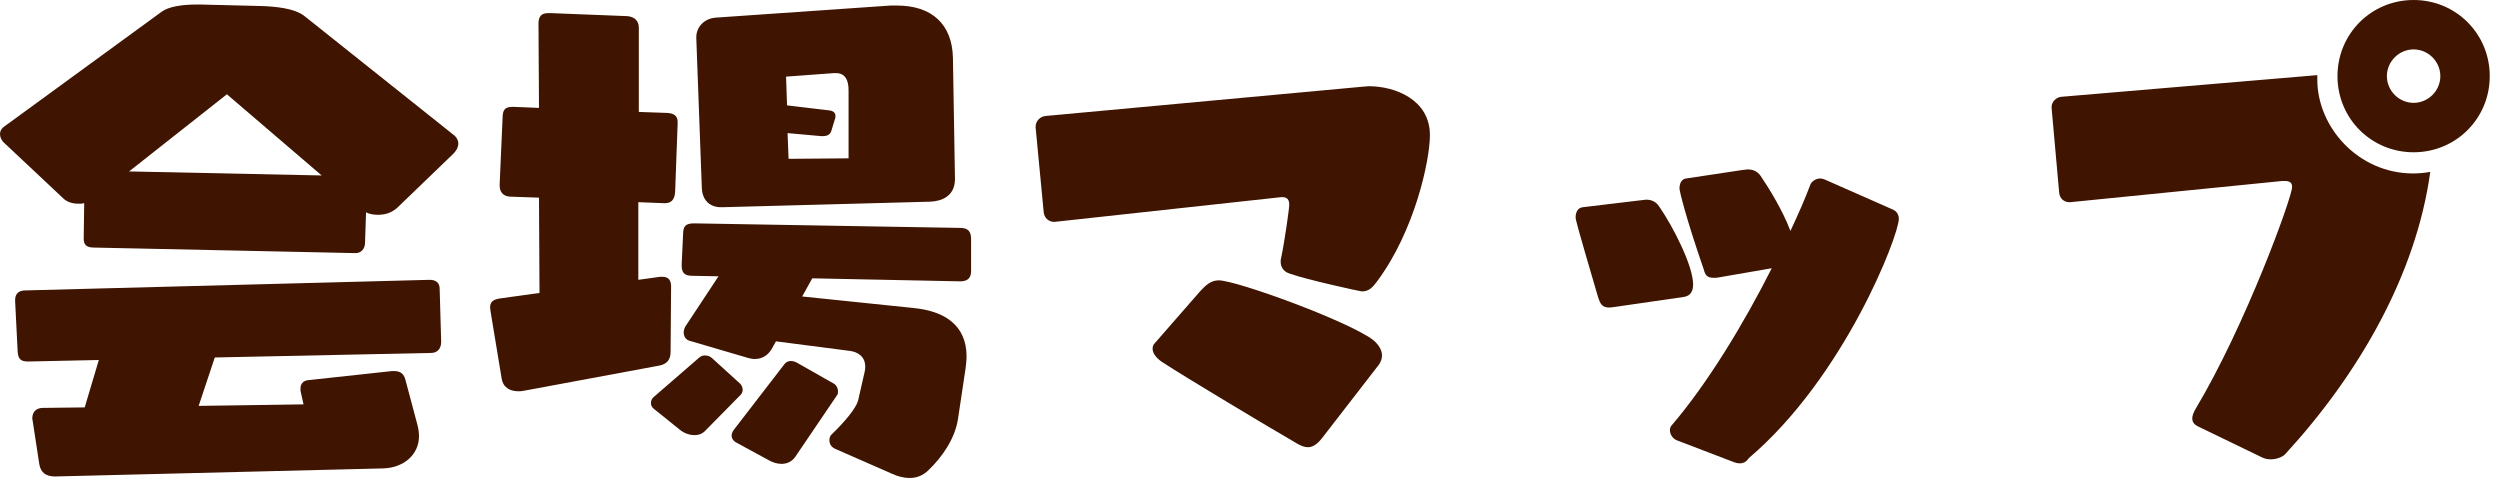<svg width="238" height="46" viewBox="0 0 238 46" fill="none" xmlns="http://www.w3.org/2000/svg">
<path d="M215.328 43.536L209.376 40.656C208.944 40.464 208.704 40.224 208.704 39.84C208.704 39.6 208.8 39.312 208.992 38.976C213.792 30.96 218.208 18.768 218.208 17.808C218.208 17.376 217.968 17.232 217.536 17.232H217.248L197.088 19.248H196.992C196.464 19.248 196.08 18.864 196.032 18.336L195.312 10.272V10.176C195.312 9.696 195.744 9.264 196.224 9.216L220.608 7.152V7.584C220.608 12.096 224.496 16.512 229.728 16.512C230.256 16.512 230.784 16.464 231.36 16.368C230.016 26.16 224.544 35.616 217.584 43.2C217.392 43.44 216.816 43.728 216.192 43.728C215.904 43.728 215.616 43.68 215.328 43.536ZM229.776 14.496C225.744 14.496 222.528 11.28 222.528 7.248C222.528 3.216 225.744 0 229.776 0C233.808 0 237.024 3.216 237.024 7.248C237.024 11.28 233.808 14.496 229.776 14.496ZM232.32 7.248C232.32 5.856 231.168 4.704 229.776 4.704C228.384 4.704 227.232 5.856 227.232 7.248C227.232 8.64 228.384 9.792 229.776 9.792C231.168 9.792 232.32 8.64 232.32 7.248Z" fill="#3F1400"/>
<path d="M165.12 44.016L159.6 41.904C159.264 41.76 158.976 41.376 158.976 40.944C158.976 40.8 159.024 40.608 159.168 40.464C162.576 36.48 166.032 30.768 168.672 25.536L163.68 26.4C163.488 26.448 163.296 26.448 163.152 26.448C162.48 26.448 162.336 26.16 162.192 25.632C160.512 20.784 159.888 18.192 159.888 17.952C159.888 17.472 160.08 17.04 160.512 16.992L165.936 16.176C166.08 16.176 166.224 16.128 166.368 16.128C166.848 16.128 167.28 16.272 167.616 16.752C168.432 17.952 169.728 20.064 170.448 21.984C171.216 20.352 171.888 18.816 172.368 17.52C172.56 17.184 172.944 16.992 173.28 16.992C173.424 16.992 173.568 17.04 173.712 17.088L180.24 19.968C180.624 20.16 180.768 20.496 180.768 20.832C180.768 22.416 175.584 35.904 166.464 43.632C166.272 43.968 165.936 44.112 165.6 44.112C165.456 44.112 165.264 44.064 165.12 44.016ZM160.272 28.272L153.648 29.232C153.504 29.232 153.36 29.28 153.216 29.28C152.496 29.28 152.352 28.896 152.16 28.368C150 21.024 150 20.88 150 20.688C150 20.16 150.24 19.776 150.672 19.728L156.288 19.056C156.432 19.056 156.576 19.008 156.72 19.008C157.152 19.008 157.632 19.152 157.968 19.68C159.264 21.552 161.184 25.296 161.184 27.072C161.184 27.648 160.992 28.176 160.272 28.272Z" fill="#3F1400"/>
<path d="M122.064 18.768H121.968L100.416 21.12H100.32C99.84 21.12 99.408 20.736 99.36 20.208L98.592 12.144V12.048C98.592 11.52 99.024 11.088 99.552 11.04L129.696 8.256C129.888 8.256 130.08 8.208 130.32 8.208C132.768 8.208 136.128 9.456 136.128 12.864C136.128 15.264 134.688 21.936 131.136 26.736C130.704 27.312 130.368 27.744 129.648 27.744C129.504 27.744 124.272 26.592 122.832 26.064C122.16 25.872 121.92 25.392 121.92 24.912C121.92 24.768 121.92 24.672 121.968 24.528C122.304 22.944 122.736 19.872 122.736 19.488C122.736 19.008 122.544 18.768 122.064 18.768ZM131.28 34.704L125.856 41.712C125.328 42.384 124.896 42.576 124.512 42.576C124.176 42.576 123.84 42.432 123.504 42.24C120.768 40.656 112.752 35.856 110.784 34.56C110.208 34.224 109.728 33.696 109.728 33.216C109.728 33.024 109.776 32.832 109.92 32.688L114.24 27.744C114.72 27.216 115.248 26.688 116.016 26.688C117.696 26.688 128.256 30.528 130.704 32.352C131.232 32.784 131.568 33.312 131.568 33.84C131.568 34.128 131.472 34.416 131.28 34.704Z" fill="#3F1400"/>
<path d="M62.784 34.8L49.872 37.2C49.68 37.248 49.488 37.248 49.344 37.248C48.576 37.248 47.904 36.912 47.76 36.048L46.704 29.664C46.704 29.52 46.656 29.376 46.656 29.28C46.656 28.704 46.992 28.512 47.568 28.416L51.36 27.888L51.312 18.816L48.528 18.72C47.904 18.672 47.568 18.288 47.568 17.664V17.52L47.856 10.992C47.904 10.368 48.192 10.176 48.768 10.176H48.96L51.312 10.272L51.264 2.256C51.264 1.44 51.648 1.248 52.224 1.248H52.416L59.712 1.536C60.384 1.584 60.816 1.968 60.816 2.64V10.656L63.552 10.752C64.176 10.8 64.512 11.04 64.512 11.616V11.76L64.272 18.288C64.224 18.96 63.936 19.344 63.312 19.344H63.216L60.768 19.248V26.64L62.832 26.352H63.072C63.6 26.352 63.888 26.64 63.888 27.264L63.84 33.504C63.84 34.224 63.504 34.656 62.784 34.8ZM90.912 16.944V17.04C90.912 18.672 89.664 19.152 88.56 19.2L68.736 19.728H68.64C67.488 19.728 66.864 18.96 66.816 17.952L66.288 3.648V3.552C66.288 2.544 67.056 1.776 68.112 1.68L84.768 0.528H85.392C88.656 0.528 90.672 2.256 90.72 5.568L90.912 16.944ZM84.96 45.12L79.488 42.72C79.104 42.528 78.96 42.24 78.96 41.904C78.96 41.712 79.008 41.52 79.152 41.376C80.352 40.224 81.504 38.88 81.696 38.112L82.32 35.376C82.368 35.184 82.368 35.04 82.368 34.896C82.368 33.936 81.648 33.504 80.928 33.408L73.872 32.496L73.44 33.264C73.056 33.888 72.48 34.176 71.856 34.176C71.616 34.176 71.424 34.128 71.232 34.08L65.664 32.448C65.28 32.352 65.088 32.016 65.088 31.632C65.088 31.488 65.136 31.296 65.232 31.104L68.4 26.304L65.904 26.256C65.232 26.256 64.896 26.016 64.896 25.296V25.152L65.04 22.08C65.088 21.456 65.376 21.264 66.096 21.264L91.392 21.696C92.112 21.696 92.448 21.984 92.448 22.752V25.824C92.448 26.592 91.968 26.784 91.392 26.784L77.328 26.496L76.368 28.224L87.024 29.328C89.856 29.616 92.016 30.912 92.016 33.936C92.016 34.32 91.968 34.704 91.92 35.088L91.2 39.888C90.912 41.76 89.712 43.488 88.416 44.736C87.84 45.312 87.216 45.504 86.592 45.504C86.064 45.504 85.488 45.36 84.96 45.12ZM79.68 37.632L75.744 43.44C75.408 43.968 74.88 44.16 74.4 44.16C73.968 44.16 73.584 44.016 73.296 43.872L70.032 42.096C69.792 41.952 69.648 41.712 69.648 41.472C69.648 41.28 69.744 41.088 69.84 40.944L74.688 34.656C74.832 34.464 75.072 34.368 75.264 34.368C75.456 34.368 75.648 34.416 75.84 34.512L79.392 36.528C79.632 36.672 79.776 36.96 79.776 37.248C79.776 37.392 79.776 37.536 79.68 37.632ZM70.512 37.584L67.2 40.944C66.864 41.328 66.48 41.424 66.096 41.424C65.568 41.424 65.04 41.184 64.704 40.896L62.256 38.928C62.064 38.784 61.968 38.592 61.968 38.352C61.968 38.16 62.064 37.92 62.256 37.776L66.576 34.032C66.768 33.888 66.912 33.84 67.104 33.84C67.392 33.84 67.632 33.936 67.824 34.128L70.464 36.528C70.608 36.672 70.704 36.912 70.704 37.104C70.704 37.248 70.656 37.44 70.512 37.584ZM80.784 15.072V8.592C80.784 7.68 80.496 6.96 79.584 6.96H79.392L74.832 7.296L74.928 10.032L78.96 10.512C79.344 10.56 79.536 10.752 79.536 11.04C79.536 11.136 79.536 11.232 79.488 11.328L79.152 12.432C79.056 12.768 78.816 12.96 78.336 12.96H78.192L74.976 12.672L75.072 15.12L80.784 15.072Z" fill="#3F1400"/>
<path d="M33.84 24.096L8.928 23.568C8.16 23.568 7.968 23.232 7.968 22.704L8.016 19.344C7.824 19.392 7.68 19.392 7.488 19.392C6.912 19.392 6.384 19.248 6 18.864L0.432 13.632C0.144 13.392 0 13.056 0 12.768C0 12.528 0.096 12.288 0.336 12.096L15.408 1.104C16.08 0.624 17.328 0.432 18.72 0.432H19.152L24.96 0.576C26.16 0.624 28.032 0.768 28.992 1.536L43.152 12.816C43.488 13.056 43.632 13.392 43.632 13.632C43.632 14.064 43.392 14.4 43.152 14.64L37.92 19.68C37.344 20.256 36.672 20.448 36 20.448C35.616 20.448 35.184 20.4 34.848 20.208L34.752 23.088C34.752 23.712 34.368 24.096 33.84 24.096ZM36.48 44.592L5.232 45.36C4.416 45.36 3.888 45.024 3.744 44.208L3.12 40.128C3.12 40.032 3.072 39.936 3.072 39.84C3.072 39.12 3.552 38.832 4.08 38.832L8.064 38.784L9.408 34.272L2.688 34.416C2.016 34.416 1.728 34.224 1.68 33.456L1.44 28.656V28.56C1.44 27.888 1.872 27.648 2.4 27.648L40.896 26.64C41.52 26.64 41.856 26.928 41.856 27.504L42 32.544C42 33.216 41.616 33.6 41.04 33.6L20.448 34.032L18.912 38.64L28.896 38.496L28.608 37.2V36.96C28.608 36.576 28.848 36.24 29.328 36.192L37.296 35.328H37.536C38.16 35.328 38.448 35.616 38.592 36.144L39.744 40.464C39.84 40.848 39.888 41.184 39.888 41.52C39.888 43.344 38.352 44.544 36.48 44.592ZM30.624 16.704L21.6 8.976L12.288 16.32L30.624 16.704Z" fill="#3F1400"/>
</svg>
